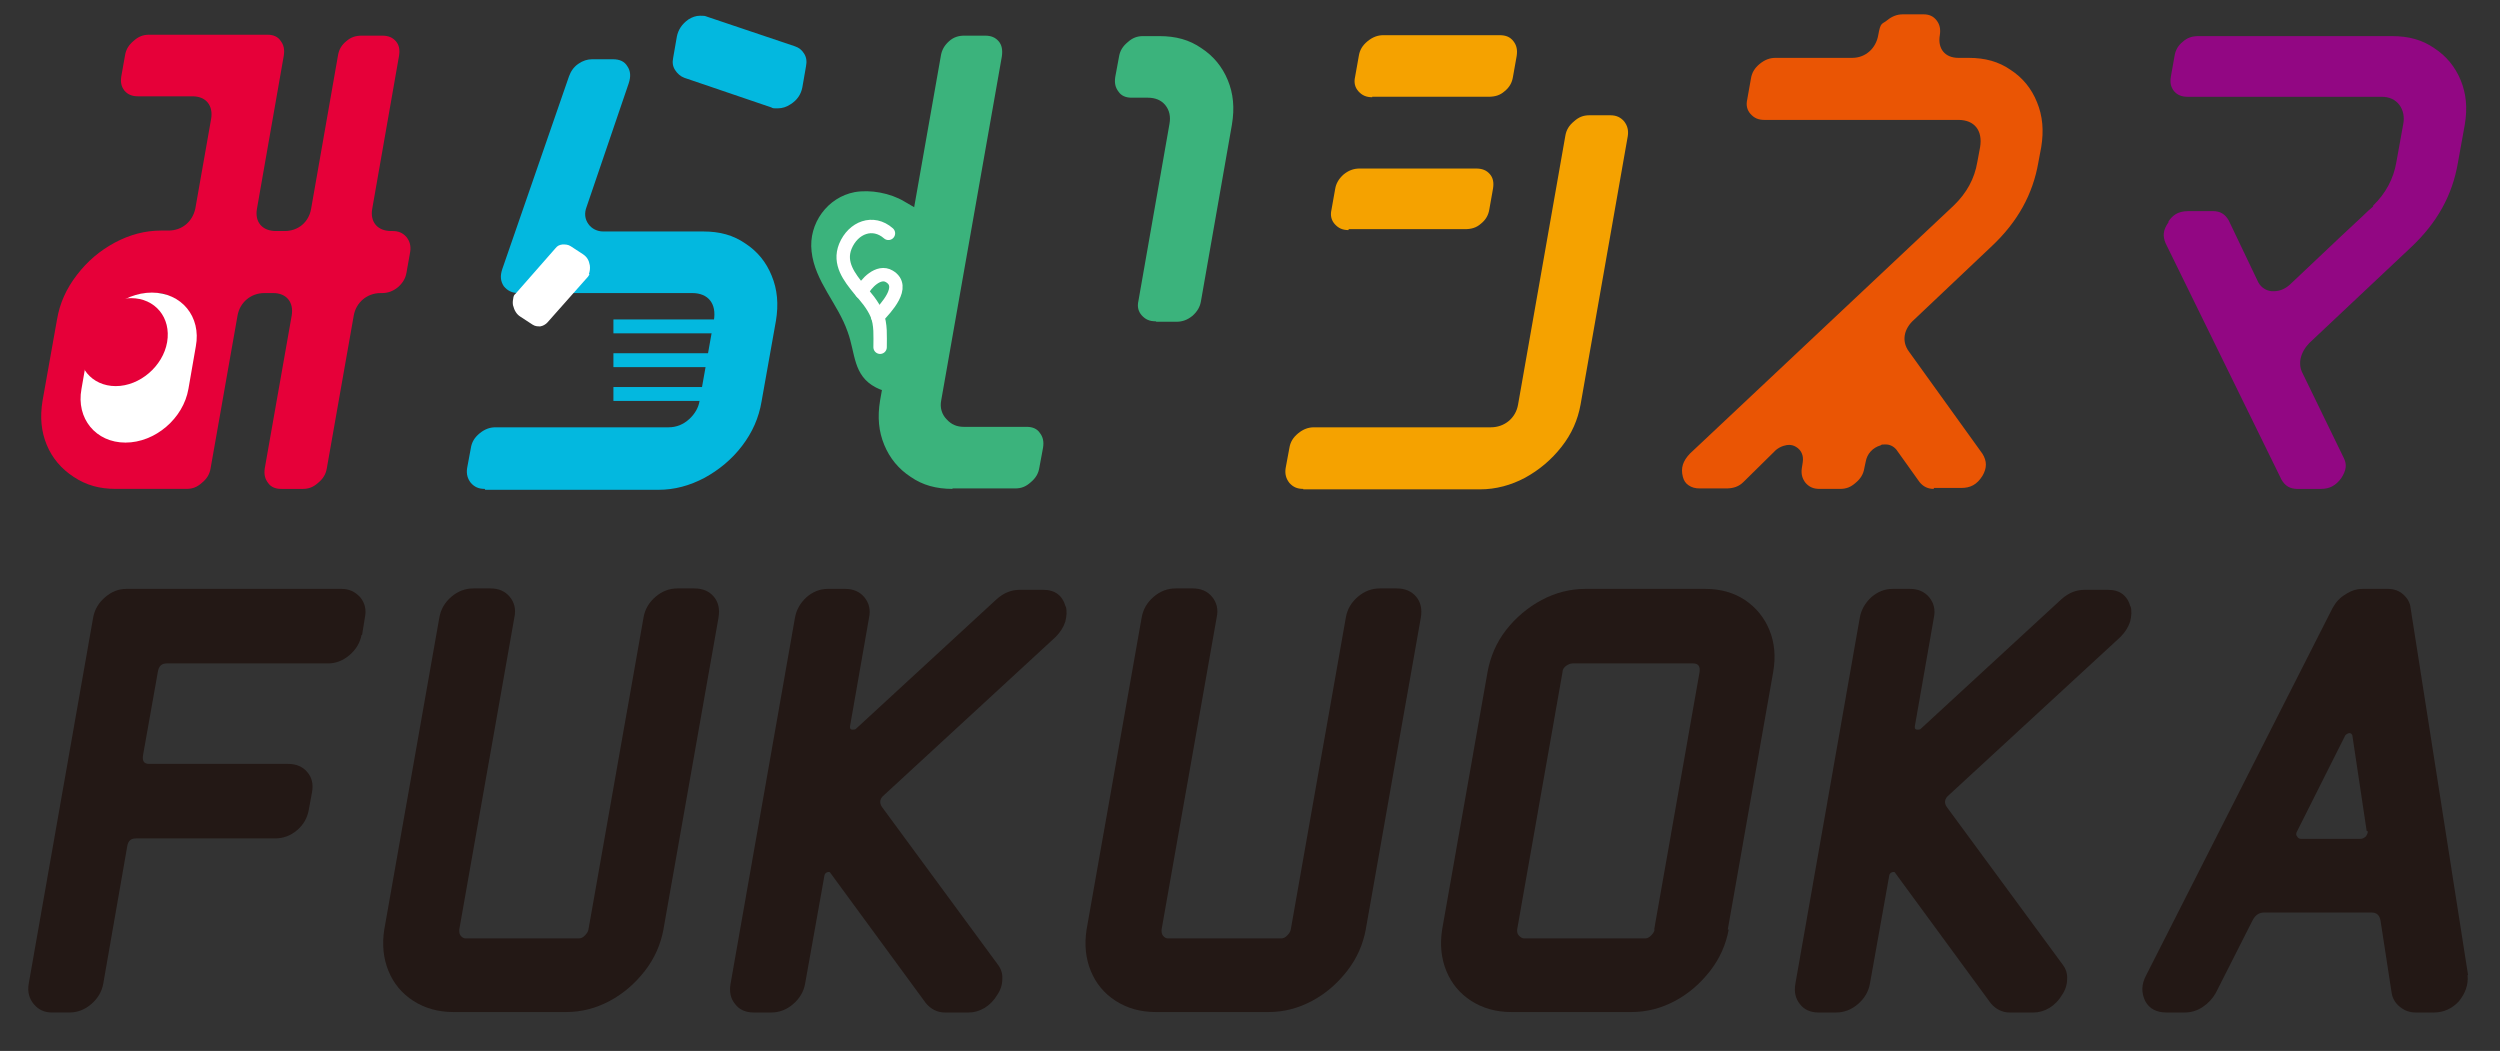 <?xml version="1.0" encoding="UTF-8"?>
<svg id="_レイヤー_1" data-name="レイヤー_1" xmlns="http://www.w3.org/2000/svg" version="1.1" viewBox="0 0 540 227">
  <rect x="0" y="0" width="540" height="227" fill="#333333" stroke="none"/>
  <!-- Generator: Adobe Illustrator 29.0.1, SVG Export Plug-In . SVG Version: 2.1.0 Build 192)  -->
  <defs>
    <style>
      .st0 {
        stroke: #fff;
        stroke-linecap: round;
        stroke-linejoin: round;
        stroke-width: 2.9px;
      }

      .st0, .st1 {
        fill: none;
      }

      .st2 {
        fill: #3bb37c;
      }

      .st3 {
        fill: #920783;
      }

      .st4 {
        fill: #fff;
      }

      .st5 {
        fill: #03b8df;
      }

      .st1 {
        stroke: #03b8df;
        stroke-miterlimit: 10;
        stroke-width: 3px;
      }

      .st6 {
        fill: #231815;
      }

      .st7 {
        fill: #e60039;
      }

      .st8 {
        fill: #f5a200;
      }

      .st9 {
        fill: #ea5504;
      }
    </style>
  </defs>
  <g>
    <path class="st5" d="M104.7,105.6c-1.3,0-2.2-.4-3-1.3-.7-.9-1-1.9-.8-3.2l.8-4.3c.2-1.3.8-2.3,1.9-3.2,1.1-.9,2.2-1.3,3.4-1.3h37.4c1.7,0,3.2-.6,4.5-1.8,1.2-1.1,2-2.5,2.2-3.9l3.1-17.4c.6-3.6-1.2-5.9-4.7-5.9h-37.5c-1.4,0-2.4-.5-3.2-1.5-.7-1.1-.8-2.2-.3-3.7l14.4-41.6c.4-1.1,1-2,2-2.7,1-.7,2-1,3-1h4.5c1.5,0,2.5.5,3.1,1.5.7,1,.8,2.2.3,3.7l-9.1,26.7c-.5,1.3-.4,2.6.4,3.7.7,1,1.9,1.6,3.2,1.6h21.6c3.6,0,6.5.8,9.1,2.6,2.6,1.7,4.5,4,5.7,7,1.2,2.9,1.5,6.1.9,9.7l-3.1,17.4c-.6,3.6-2,6.7-4.2,9.6-2.2,2.9-5,5.2-8.1,6.9-3.2,1.7-6.5,2.6-10,2.6h-37.4ZM168,23.4c-.3,0-.5,0-.6,0-.2,0-.5,0-.8-.2l-18.8-6.4c-.8-.3-1.5-.9-2-1.7-.5-.8-.6-1.6-.4-2.6l.8-4.6c.3-1.5,1.1-2.7,2.5-3.7.8-.5,1.6-.8,2.5-.8s1,0,1.5.2l19,6.4c.9.3,1.5.8,2,1.6.5.8.6,1.7.4,2.7l-.8,4.6c-.3,1.5-1.1,2.7-2.5,3.6-.9.6-1.8.9-2.8.9Z"/>
    <path class="st2" d="M205.8,105.6c-3.6,0-6.5-.8-9.1-2.6-2.6-1.7-4.5-4-5.7-6.9-1.2-2.9-1.5-6-.9-9.6l13.1-74.3c.2-1.4.8-2.4,1.8-3.3,1-.9,2.1-1.2,3.3-1.2h4.5c1.3,0,2.2.4,2.9,1.2.7.8.9,1.9.7,3.3l-13.1,74.3c-.3,1.5.1,3,1.2,4.1,1,1.1,2.2,1.6,3.7,1.6h13.6c1.2,0,2.2.4,2.8,1.3.7.9.9,1.9.7,3.2l-.8,4.3c-.2,1.3-.8,2.3-1.9,3.2-1,.9-2,1.3-3.3,1.3h-13.6ZM249.6,69.4c-1.3,0-2.2-.4-3-1.3-.7-.8-1-1.8-.7-3.1l6.7-38.2c.3-1.6,0-3-.9-4.1-.9-1.1-2.2-1.6-3.8-1.6h-3.5c-1.2,0-2.2-.4-2.8-1.3-.7-.9-.9-1.9-.7-3.2l.8-4.3c.2-1.3.8-2.3,1.9-3.2,1-.9,2-1.3,3.3-1.3h3.5c3.6,0,6.5.8,9.1,2.6,2.6,1.7,4.5,4,5.7,6.9,1.2,2.9,1.5,6,.9,9.6l-6.7,38.2c-.2,1.2-.8,2.2-1.8,3.1-1.1.9-2.2,1.3-3.5,1.3h-4.3Z"/>
    <path class="st8" d="M281.5,105.6c-1.3,0-2.2-.4-3-1.3-.7-.9-1-1.9-.8-3.2l.8-4.3c.2-1.3.8-2.3,1.9-3.2,1.1-.9,2.2-1.3,3.4-1.3h38.2c3,0,5.4-2,5.9-4.9l10.2-58c.2-1.3.8-2.3,1.9-3.2,1-.9,2-1.3,3.3-1.3h4.5c1.3,0,2.2.4,3,1.3.7.9,1,1.9.8,3.2l-10.2,58c-.6,3.3-1.9,6.3-4.1,9.1-2.2,2.8-4.8,5-7.9,6.7-3,1.6-6.3,2.5-9.7,2.5h-38.2ZM291.3,49.7c-1.3,0-2.2-.4-3-1.3-.7-.8-1-1.8-.7-3.1l.8-4.5c.2-1.2.8-2.2,1.8-3.1,1.1-.9,2.2-1.3,3.5-1.3h25.1c1.4,0,2.3.4,3,1.2.7.8.9,1.8.7,3.1l-.8,4.5c-.2,1.3-.8,2.3-1.8,3.1-1,.9-2.1,1.2-3.5,1.2h-25.1ZM296.4,21c-1.3,0-2.2-.4-3-1.3-.7-.8-1-1.8-.7-3.1l.8-4.5c.2-1.3.8-2.3,1.9-3.2,1.1-.9,2.2-1.3,3.4-1.3h25.1c1.4,0,2.3.4,3,1.3.7.9.9,1.9.7,3.2l-.8,4.5c-.2,1.3-.8,2.3-1.8,3.1-1,.9-2.1,1.2-3.5,1.2h-25.1Z"/>
    <path class="st9" d="M417.7,105.6c-1.3,0-2.3-.5-3.1-1.5l-5-7h0c-.6-.7-1.4-1.1-2.3-1.1s-.8,0-1.1.2c-1.7.5-2.9,1.8-3.2,3.5l-.3,1.4c-.2,1.3-.8,2.3-1.9,3.2-1,.9-2,1.3-3.3,1.3h-4.5c-1.3,0-2.2-.4-3-1.3-.7-.9-1-1.9-.8-3.2l.2-1.3c.2-1.4-.3-2.6-1.5-3.3-.5-.3-1-.4-1.5-.4s-1.7.2-2.8,1.1h0c0,0-7,6.9-7,6.9-1,1-2.2,1.4-3.7,1.4h-5.8c-.9,0-1.7-.2-2.4-.7-.6-.4-1-1-1.2-1.8-.5-1.9,0-3.4,1.5-5l57-53.6c2.8-2.7,4.5-5.8,5.1-9.4l.6-3.2c.6-3.6-1.2-5.9-4.7-5.9h-41.9c-1.3,0-2.2-.4-3-1.3-.7-.8-1-1.8-.7-3.1l.8-4.5c.2-1.3.8-2.3,1.9-3.2,1.1-.9,2.2-1.3,3.4-1.3h16.6c2.8,0,5.1-2,5.6-4.9s.8-2.3,1.9-3.2c1.1-.9,2.2-1.3,3.4-1.3h4.5c1.2,0,2.1.4,2.8,1.3.7.9.9,1.9.7,3.2-.5,2.9,1.1,4.9,4,4.9h2.2c3.6,0,6.5.8,9.1,2.6,2.6,1.7,4.5,4,5.7,7,1.2,2.9,1.5,6.1.9,9.7l-.6,3.2c-1.2,7-4.5,12.9-10,18.1l-16.8,15.9c-2.3,2-2.8,4.7-1.2,6.9l15.9,22.1c1,1.6,1,3.1,0,4.8-1.2,1.9-2.6,2.6-4.6,2.6h-5.9Z"/>
    <path class="st3" d="M496.2,105.6c-1.5,0-2.6-.6-3.4-2l-25-51c-.7-1.6-.6-2.9.6-4.6v-.2c.8-1.1,1.8-2.2,4.3-2.2h5.3c1.5,0,2.6.6,3.4,2l6.4,13.4h0c.6,1.1,1.7,1.8,2.9,1.9.1,0,.3,0,.5,0,1.3,0,2.6-.6,3.6-1.6l10.9-10.3c1.9-1.8,3.4-3.2,4.5-4.2,1-1,1.8-1.7,2.4-2.2h0c0,0,0-.2,0-.2,2.7-2.6,4.4-5.8,5-9.3l1.5-8.3c.3-1.5,0-3-.8-4.1-.9-1.2-2.2-1.8-3.9-1.8h-41.9c-1.3,0-2.2-.4-2.9-1.2-.7-.9-.9-1.8-.7-3.1l.8-4.5c.2-1.3.8-2.3,1.8-3.1,1-.9,2.1-1.2,3.3-1.2h41.9c3.6,0,6.5.8,9.1,2.6,2.6,1.7,4.5,4,5.7,6.9,1.2,2.9,1.5,6,.9,9.6l-1.5,8.3c-1.2,7-4.5,12.9-10,18.1l-22.1,20.8h0c-2,2.1-2.5,4.6-1.4,6.6l8.8,18.1c.8,1.5.6,2.8-.5,4.5-1.2,1.6-2.5,2.3-4.4,2.3h-5.3Z"/>
    <g>
      <path class="st7" d="M60.7,105.6c-1.2,0-2.2-.4-2.8-1.3-.7-.9-.9-1.9-.7-3.2l5.8-32.9c.5-2.9-1.1-4.9-4-4.9h-1.9c-2.9,0-5.3,2-5.8,4.9l-5.8,32.9c-.2,1.3-.8,2.3-1.9,3.2-1,.9-2,1.3-3.3,1.3h-15.3c-3.5,0-6.4-.8-9.1-2.6-2.6-1.7-4.6-4-5.8-6.9-1.2-2.9-1.5-6-.9-9.6l3.1-17.4c.6-3.6,2-6.7,4.3-9.7,2.3-3,4.9-5.2,8.2-7,3.2-1.7,6.5-2.6,10-2.6h1.6c2.9,0,5.2-1.9,5.8-4.8l3.4-19.3c.5-2.9-1.1-4.9-4-4.9h-11.8c-1.3,0-2.2-.4-2.9-1.2-.7-.9-.9-1.8-.7-3.1l.8-4.5c.2-1.3.8-2.3,1.9-3.2,1-.9,2-1.3,3.3-1.3h25.6c1.2,0,2.2.4,2.8,1.3.7.9.9,1.9.7,3.2l-5.8,33.1c-.5,2.8,1.1,4.8,4.1,4.8h1.9c2.9,0,5.2-1.9,5.7-4.8l5.8-33.1c.2-1.3.8-2.3,1.8-3.1,1-.9,2.1-1.2,3.3-1.2h4.5c1.3,0,2.2.4,2.9,1.2.7.8.9,1.8.7,3.1l-5.8,33.1c-.5,2.8,1.1,4.8,4.1,4.8h.3c1.3,0,2.2.4,3,1.3.7.9,1,1.9.8,3.2l-.8,4.5c-.2,1.2-.8,2.2-1.8,3.1-1.1.9-2.2,1.3-3.5,1.3h-.3c-2.9,0-5.3,2-5.8,4.9l-5.8,32.9c-.2,1.3-.8,2.3-1.9,3.2-1,.9-2,1.3-3.3,1.3h-4.5ZM32.3,63.3c-3.5,0-6.1,2.3-6.7,5.9l-3.1,17.4c-.3,1.5,0,2.9,1,4,.9,1.1,2.2,1.7,3.7,1.7h1.6c2.9,0,5.3-2,5.8-4.9l3.4-19.2c.5-2.9-1.1-4.9-4-4.9h-1.6Z"/>
      <path class="st4" d="M27.1,95.6h0c-6.4,0-10.7-5.2-9.5-11.6l1.6-9.2c1.1-6.4,7.2-11.6,13.6-11.6h0c6.4,0,10.7,5.2,9.5,11.6l-1.6,9.2c-1.1,6.4-7.2,11.6-13.6,11.6Z"/>
      <path class="st7" d="M36.1,73.9c-.9,5.2-5.9,9.5-11.1,9.5s-8.7-4.2-7.8-9.5,5.9-9.5,11.1-9.5,8.7,4.2,7.8,9.5Z"/>
    </g>
    <path class="st4" d="M127.3,59.2c0,.2-.1.3-.2.4,0,.1-.2.3-.3.4l-8.6,9.7c-.4.4-.9.7-1.5.8-.6,0-1.1,0-1.7-.4l-2.6-1.7c-.8-.5-1.3-1.3-1.6-2.5-.1-.6,0-1.2.1-1.7s.3-.6.5-.8l8.6-9.8c.4-.5.8-.7,1.5-.8.6,0,1.2,0,1.8.4l2.6,1.7c.9.6,1.3,1.3,1.5,2.4.1.7,0,1.3-.2,1.9Z"/>
    <line class="st1" x1="132.5" y1="70.5" x2="156.8" y2="70.5"/>
    <line class="st1" x1="132.5" y1="77.8" x2="156.8" y2="77.8"/>
    <line class="st1" x1="132.5" y1="85.1" x2="156.8" y2="85.1"/>
    <path class="st2" d="M200.7,48.2c-.6-2-1.4-2.4-5.4-4.7-3-1.8-7.3-2.6-10.7-2-5.8,1.1-10,6.7-9.3,12.8.7,6.5,5.7,11.3,7.8,17.4,1.7,4.6,1.1,9.4,6.1,12,1.1.6,2.3.9,3.5.7,4.1-.7,5-7.9,5.5-11.1.7-4.3.7-8.8,1.4-13.1.6-4.2,2.2-8.6,1.1-12Z"/>
    <g>
      <path class="st0" d="M191.9,50.4c-3.3-2.9-7.6-1.3-9.3,2.8-1.5,3.7.9,6.7,3,9.3,1.4,1.6,2.9,3.3,3.8,5.4.9,2.2.7,4.7.7,7.1"/>
      <path class="st0" d="M186.1,63.1c.9-1.9,3.7-4.8,6-3.4,3.7,2.2-.8,6.9-2.5,8.7"/>
    </g>
  </g>
  <g>
    <path class="st6" d="M78.1,137.1c-.3,1.7-1.2,3.2-2.6,4.4-1.4,1.2-3,1.8-4.6,1.8h-34.9c-1.1,0-1.7.6-1.9,1.8l-3.2,18c-.2,1.3.2,1.9,1.3,1.9h30c1.8,0,3.2.6,4.2,1.8,1,1.2,1.3,2.6,1,4.3l-.7,3.8c-.3,1.7-1.1,3.2-2.5,4.4-1.4,1.2-3,1.8-4.8,1.8h-30c-1.1,0-1.7.5-1.9,1.6l-5.2,29.8c-.3,1.7-1.2,3.2-2.6,4.4-1.4,1.2-3,1.8-4.7,1.8h-3.8c-1.6,0-2.9-.6-3.9-1.8s-1.4-2.7-1.1-4.4l13.9-79c.3-1.8,1.2-3.3,2.6-4.5,1.4-1.2,2.9-1.8,4.6-1.8h46.5c1.6,0,2.9.6,4,1.8,1,1.2,1.4,2.7,1,4.5l-.6,3.7Z"/>
    <path class="st6" d="M143.3,200.8c-.6,3.2-1.9,6.2-4,8.9-2.1,2.7-4.6,4.9-7.6,6.5s-6.1,2.4-9.4,2.4h-24.4c-3.2,0-6.1-.8-8.6-2.4-2.5-1.6-4.3-3.8-5.4-6.5-1.1-2.7-1.4-5.7-.9-8.9l11.9-67.4c.3-1.8,1.2-3.3,2.6-4.5,1.4-1.2,3-1.8,4.7-1.8h3.8c1.7,0,3.1.6,4.1,1.8,1,1.2,1.4,2.7,1,4.5l-11.9,67.4c0,.5,0,.9.3,1.3.3.4.7.6,1.1.6h24.4c.5,0,.9-.2,1.3-.6.4-.4.7-.8.8-1.3l11.9-67.4c.3-1.8,1.2-3.3,2.6-4.5,1.4-1.2,3-1.8,4.7-1.8h3.7c1.8,0,3.2.6,4.2,1.8,1,1.2,1.3,2.7,1,4.5l-11.9,67.4Z"/>
    <path class="st6" d="M230.2,130.9c.3,1.1.2,2.2-.1,3.4-.4,1.2-1.1,2.3-2.1,3.3l-37,34.1c-1,.8-1.1,1.7-.5,2.6l25,34c.7.9,1.1,2,1,3.2,0,1.2-.4,2.4-1.1,3.4-.7,1.2-1.6,2.1-2.7,2.8-1.2.7-2.3,1-3.5,1h-5.1c-1.6,0-3-.7-4.1-2l-20.6-28.1c-.1-.3-.4-.3-.7-.2-.3.1-.5.3-.6.6l-4.2,23.5c-.3,1.7-1.2,3.2-2.6,4.4-1.4,1.2-3,1.8-4.7,1.8h-3.8c-1.7,0-3.1-.6-4-1.8-1-1.2-1.3-2.7-1-4.4l13.9-79c.3-1.8,1.2-3.3,2.5-4.5,1.4-1.2,2.9-1.8,4.6-1.8h3.8c1.7,0,3.1.6,4.1,1.8,1,1.2,1.4,2.7,1,4.5l-4.1,23.4c0,.4,0,.6.4.7.3,0,.6,0,.8-.1l30.5-28.1c1.6-1.4,3.2-2,5-2h5c2.6,0,4.2,1.2,4.9,3.7Z"/>
    <path class="st6" d="M295,200.8c-.6,3.2-1.9,6.2-4,8.9-2.1,2.7-4.6,4.9-7.6,6.5-3,1.6-6.1,2.4-9.4,2.4h-24.4c-3.2,0-6.1-.8-8.6-2.4-2.5-1.6-4.3-3.8-5.4-6.5-1.1-2.7-1.4-5.7-.9-8.9l11.9-67.4c.3-1.8,1.2-3.3,2.6-4.5,1.4-1.2,3-1.8,4.7-1.8h3.8c1.7,0,3.1.6,4.1,1.8,1,1.2,1.4,2.7,1,4.5l-11.9,67.4c0,.5,0,.9.3,1.3.3.4.7.6,1.1.6h24.4c.5,0,.9-.2,1.3-.6.4-.4.7-.8.8-1.3l11.9-67.4c.3-1.8,1.2-3.3,2.6-4.5,1.4-1.2,3-1.8,4.7-1.8h3.7c1.8,0,3.2.6,4.2,1.8,1,1.2,1.3,2.7,1,4.5l-11.9,67.4Z"/>
    <path class="st6" d="M373.4,200.8c-.6,3.2-1.9,6.2-4,8.9-2.1,2.7-4.6,4.9-7.6,6.5-3,1.6-6.1,2.4-9.4,2.4h-26c-3.2,0-6.1-.8-8.6-2.4-2.5-1.6-4.3-3.8-5.4-6.5-1.1-2.7-1.4-5.7-.9-8.9l9.8-55.6c.6-3.3,1.9-6.4,4-9.1,2.1-2.7,4.7-4.9,7.7-6.5,3-1.6,6.2-2.4,9.4-2.4h26c3.2,0,6.1.8,8.5,2.4,2.4,1.6,4.2,3.8,5.3,6.5,1.1,2.7,1.4,5.7.8,9.1l-9.8,55.6ZM357.3,200.8l9.8-55.6c.2-1.3-.3-1.9-1.4-1.9h-26c-.5,0-.9.2-1.4.5-.5.4-.8.8-.8,1.4l-9.8,55.6c0,.5,0,.9.4,1.3s.7.6,1.2.6h26c.5,0,.9-.2,1.3-.6.4-.4.7-.8.8-1.3Z"/>
    <path class="st6" d="M460.2,130.9c.3,1.1.2,2.2-.1,3.4-.4,1.2-1.1,2.3-2.1,3.3l-37,34.1c-1,.8-1.1,1.7-.5,2.6l25,34c.7.9,1.1,2,1,3.2,0,1.2-.4,2.4-1.1,3.4-.7,1.2-1.6,2.1-2.7,2.8-1.2.7-2.3,1-3.5,1h-5.1c-1.6,0-3-.7-4.1-2l-20.6-28.1c-.1-.3-.4-.3-.7-.2-.3.1-.5.3-.6.6l-4.2,23.5c-.3,1.7-1.2,3.2-2.6,4.4-1.4,1.2-3,1.8-4.7,1.8h-3.8c-1.7,0-3.1-.6-4-1.8-1-1.2-1.3-2.7-1-4.4l13.9-79c.3-1.8,1.2-3.3,2.5-4.5,1.4-1.2,2.9-1.8,4.6-1.8h3.8c1.7,0,3.1.6,4.1,1.8,1,1.2,1.4,2.7,1,4.5l-4.1,23.4c0,.4,0,.6.4.7.3,0,.6,0,.8-.1l30.5-28.1c1.6-1.4,3.2-2,5-2h5c2.6,0,4.2,1.2,4.9,3.7Z"/>
    <path class="st6" d="M533,210.6c.2,2.1-.5,4-1.9,5.7-1.5,1.6-3.3,2.4-5.4,2.4h-3.9c-1.3,0-2.4-.4-3.4-1.2-1-.8-1.6-1.8-1.8-3l-2.4-15.6c-.2-1.2-.8-1.8-2-1.8h-23.1c-1.2,0-2,.6-2.6,1.8l-7.9,15.6c-.7,1.2-1.6,2.2-2.8,3-1.2.8-2.5,1.2-3.9,1.2h-3.9c-2.2,0-3.7-.8-4.6-2.4-.9-1.8-.9-3.7.2-5.7l40.2-79.2c.7-1.3,1.6-2.3,2.8-3,1.2-.8,2.4-1.2,3.7-1.2h5.5c1.3,0,2.4.4,3.3,1.2.9.8,1.5,1.8,1.6,3l12.4,79.2ZM511.2,179.5l-3.1-20.7c-.3-.6-.8-.6-1.5,0l-10.4,20.7c-.3.5-.3.9,0,1.2.2.4.5.5,1,.5h12.6c.5,0,.8-.2,1.2-.5.3-.4.5-.8.4-1.2Z"/>
  </g>
</svg>